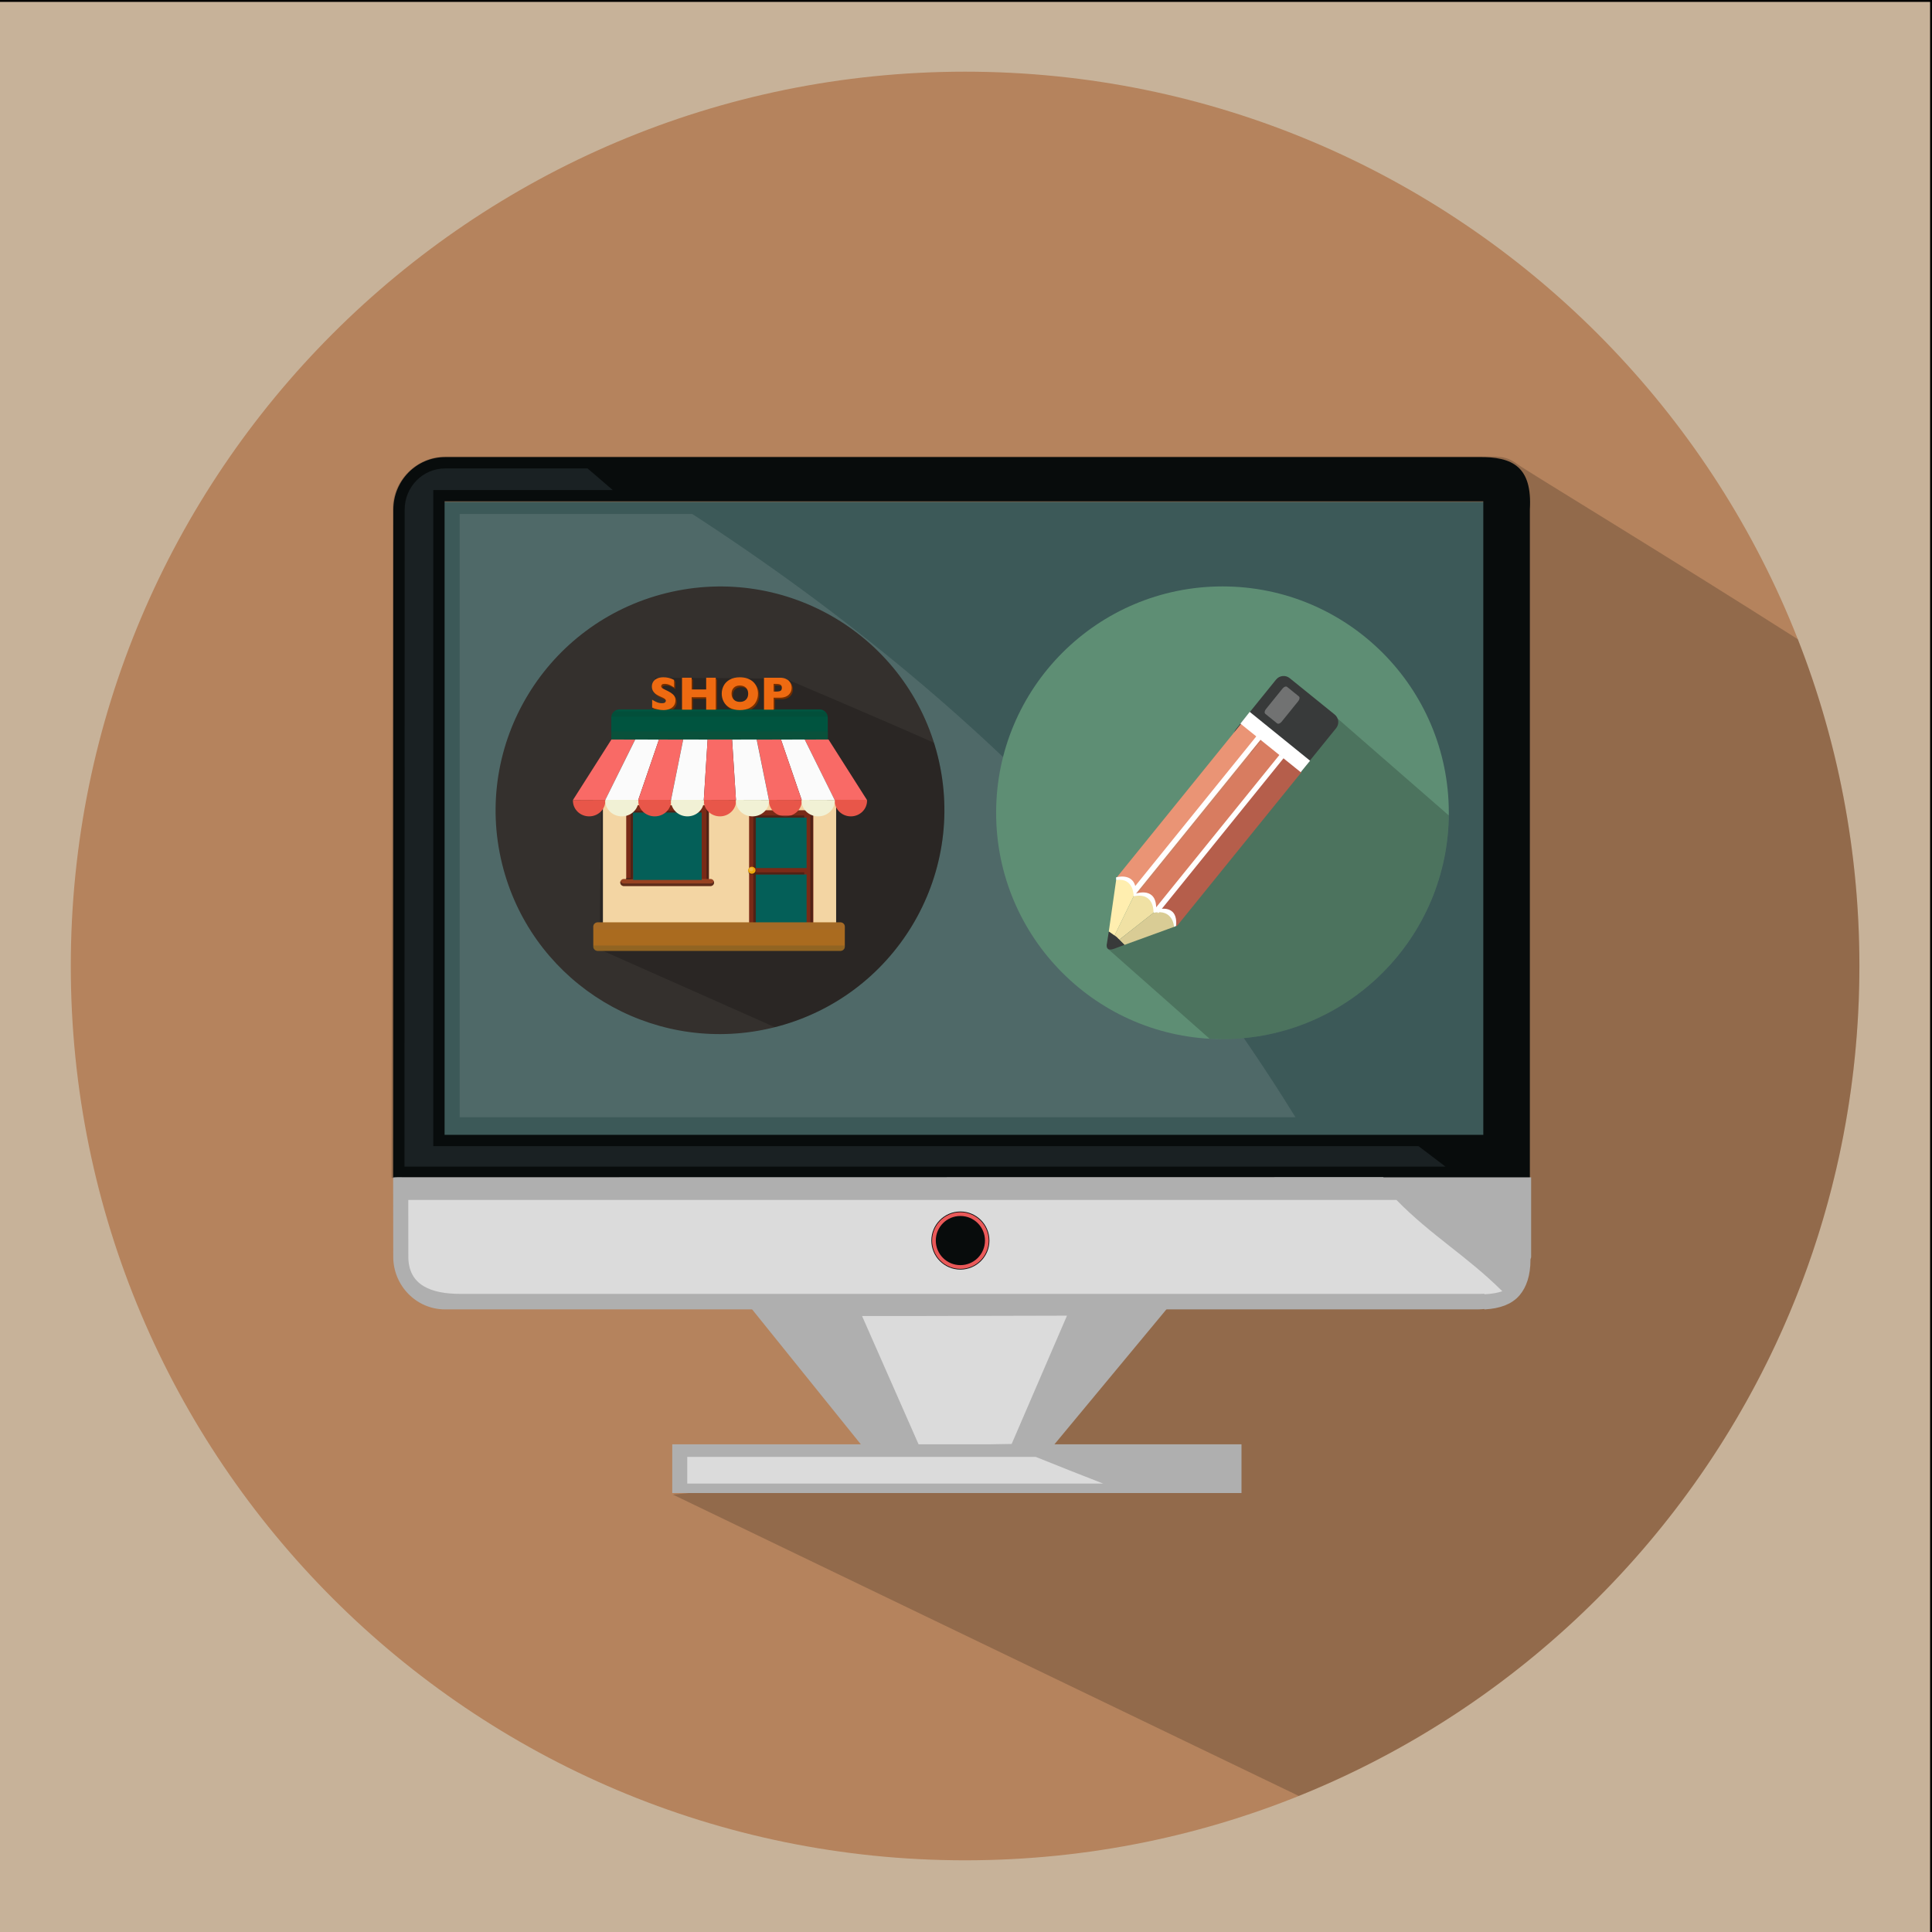 <?xml version="1.0" encoding="utf-8"?>
<!-- Generator: Adobe Illustrator 16.0.0, SVG Export Plug-In . SVG Version: 6.00 Build 0)  -->
<!DOCTYPE svg PUBLIC "-//W3C//DTD SVG 1.1//EN" "http://www.w3.org/Graphics/SVG/1.1/DTD/svg11.dtd">
<svg version="1.1" xmlns="http://www.w3.org/2000/svg" xmlns:xlink="http://www.w3.org/1999/xlink" x="0px" y="0px" width="1024px"
	 height="1024px" viewBox="0 0 1024 1024" enable-background="new 0 0 1024 1024" xml:space="preserve">
<rect x="0" y="0" width="1024" height="1024" fill="#808080" stroke="none"/>
<g id="Layer_2">
	<rect x="-0.5" y="0.5" fill="#C7B299" stroke="#000000" stroke-miterlimit="10" width="1024" height="1024"/>
</g>
<g id="Layer_1">
	<g>
		<g>
			<defs>
				<rect id="SVGID_1_" x="-0.473" width="1024.011" height="1024"/>
			</defs>
			<clipPath id="SVGID_2_">
				<use xlink:href="#SVGID_1_"  overflow="visible"/>
			</clipPath>
			<g clip-path="url(#SVGID_2_)">
				<defs>
					<rect id="SVGID_3_" x="-0.473" width="1024.011" height="1024"/>
				</defs>
				<clipPath id="SVGID_4_">
					<use xlink:href="#SVGID_3_"  overflow="visible"/>
				</clipPath>
				<g clip-path="url(#SVGID_4_)">
					<defs>
						<rect id="SVGID_5_" x="-0.473" width="1024.011" height="1024"/>
					</defs>
					<clipPath id="SVGID_6_">
						<use xlink:href="#SVGID_5_"  overflow="visible"/>
					</clipPath>
					<path clip-path="url(#SVGID_6_)" fill="#B5835D" d="M37.523,512c0-261.783,212.221-474.009,474.004-474.009
						c261.793,0,473.999,212.227,473.999,474.009c0,261.782-212.206,473.999-473.999,473.999
						C249.745,985.999,37.523,773.782,37.523,512"/>
					<g opacity="0.2" clip-path="url(#SVGID_6_)">
						<g>
							<defs>
								<rect id="SVGID_7_" x="207.528" y="241.971" width="777.998" height="709.905"/>
							</defs>
							<clipPath id="SVGID_8_">
								<use xlink:href="#SVGID_7_"  overflow="visible"/>
							</clipPath>
							<path clip-path="url(#SVGID_8_)" fill="#050505" d="M985.526,512c0-61.121-11.574-119.536-32.633-173.174
								c-68.775-43.789-144.194-89.486-148.708-92.834c-6.145-4.572-9.696-4.001-20.606-4.001H438.904H236.066
								c-15.146,0-27.93,12.494-27.93,27.825l-0.608,354.27v0.122l269.122,50.964c0,15.342,17,93.998,33,102l-152.997,14.994
								l331.712,159.711C862.552,881.794,985.526,711.273,985.526,512"/>
						</g>
					</g>
					<polygon clip-path="url(#SVGID_6_)" fill="#AFAFAF" points="618.621,693.514 398.244,693.514 459.919,770.066 555.735,769.302 
											"/>
					<g opacity="0.55" clip-path="url(#SVGID_6_)">
						<g>
							<defs>
								<rect id="SVGID_9_" x="456.91" y="697.331" width="108.613" height="68.857"/>
							</defs>
							<clipPath id="SVGID_10_">
								<use xlink:href="#SVGID_9_"  overflow="visible"/>
							</clipPath>
							<polygon clip-path="url(#SVGID_10_)" fill="#FFFFFF" points="487.95,697.515 456.91,697.515 487.158,766.188 
								536.198,765.331 565.522,697.331 							"/>
						</g>
					</g>
					<rect x="356.308" y="765.515" clip-path="url(#SVGID_6_)" fill="#AFAFAF" width="301.713" height="25.824"/>
					<g opacity="0.55" clip-path="url(#SVGID_6_)">
						<g>
							<defs>
								<rect id="SVGID_11_" x="364.258" y="772.18" width="220.474" height="14.167"/>
							</defs>
							<clipPath id="SVGID_12_">
								<use xlink:href="#SVGID_11_"  overflow="visible"/>
							</clipPath>
							<path clip-path="url(#SVGID_12_)" fill="#FFFFFF" d="M548.937,772.18H364.258v14.157h220.474
								C572.739,781.683,560.798,776.967,548.937,772.18"/>
						</g>
					</g>
					<path clip-path="url(#SVGID_6_)" fill="none" stroke="#EEC748" stroke-width="0.017" stroke-miterlimit="10" d="
						M786.671,686.001c0.061,0,0.123,0,0.205-0.011h-0.011C786.794,686.001,786.731,686.001,786.671,686.001z"/>
					<path clip-path="url(#SVGID_6_)" fill="none" stroke="#EEC748" stroke-width="0.017" stroke-miterlimit="10" d="
						M786.671,686.001c-1.042,0.061-2.122,0.071-3.245,0.061C784.549,686.072,785.629,686.062,786.671,686.001z"/>
					<path clip-path="url(#SVGID_6_)" fill="none" stroke="#EEC748" stroke-width="0.017" stroke-miterlimit="10" d="
						M801.84,681.715c-0.623,0.418-1.267,0.806-1.94,1.162C800.573,682.521,801.217,682.123,801.84,681.715z"/>
					<path clip-path="url(#SVGID_6_)" fill="none" stroke="#EEC748" stroke-width="0.017" stroke-miterlimit="10" d="
						M803.747,680.224c-0.562,0.51-1.173,0.98-1.796,1.409C802.583,681.204,803.186,680.733,803.747,680.224z"/>
					<path clip-path="url(#SVGID_6_)" fill="none" stroke="#EEC748" stroke-width="0.017" stroke-miterlimit="10" d="
						M797.276,684.031c-0.663,0.255-1.358,0.479-2.072,0.685C795.918,684.511,796.613,684.286,797.276,684.031z"/>
					<path clip-path="url(#SVGID_6_)" fill="none" stroke="#EEC748" stroke-width="0.017" stroke-miterlimit="10" d="
						M799.675,682.979c-0.652,0.327-1.317,0.653-2.021,0.919C798.357,683.633,799.022,683.307,799.675,682.979z"/>
					<path clip-path="url(#SVGID_6_)" fill="none" stroke="#EEC748" stroke-width="0.017" stroke-miterlimit="10" d="
						M810.861,667.567c0.011,8.532-1.857,6.695-5.429,10.922C809.015,674.272,810.872,676.1,810.861,667.567z"/>
					<path clip-path="url(#SVGID_6_)" fill="none" stroke="#EEC748" stroke-width="0.017" stroke-miterlimit="10" d="
						M805.433,678.489c-0.511,0.602-1.063,1.162-1.634,1.693C804.369,679.651,804.922,679.081,805.433,678.489z"/>
					<path clip-path="url(#SVGID_6_)" fill="none" stroke="#EEC748" stroke-width="0.017" stroke-miterlimit="10" d="
						M786.865,685.99L786.865,685.99c0.458-0.02,0.907-0.071,1.356-0.112C787.772,685.919,787.323,685.971,786.865,685.99z"/>
					<polygon clip-path="url(#SVGID_6_)" fill="#3C5958" points="459.502,265.998 235.526,265.998 235.526,601.996 721.387,601.996 
						793.53,601.996 793.53,265.998 					"/>
					<g opacity="0.1" clip-path="url(#SVGID_6_)">
						<g>
							<defs>
								<rect id="SVGID_13_" x="243.646" y="272.408" width="442.975" height="319.749"/>
							</defs>
							<clipPath id="SVGID_14_">
								<use xlink:href="#SVGID_13_"  overflow="visible"/>
							</clipPath>
							<path clip-path="url(#SVGID_14_)" fill="#FFFFFF" d="M585.469,456.392c-64.081-71.073-138.445-131.968-218.591-183.983
								H243.646v319.749h442.975C656.848,544.04,623.377,498.456,585.469,456.392"/>
						</g>
					</g>
					<path clip-path="url(#SVGID_6_)" fill="#080C0C" d="M783.426,242.276H438.75H235.924c-15.152,0-27.436,12.442-27.436,27.783
						l-0.107,354.331c0.148,0.04,0.321,0.03,0.235,0.03l1.719-0.092h522.839h77.688V270.06
						C812.18,247.482,801.881,241.93,783.426,242.276 M786.182,601.486h-70.603H235.644V265.732h221.178h329.359V601.486z"/>
					<g clip-path="url(#SVGID_6_)">
						<g>
							<defs>
								<rect id="SVGID_15_" x="214.383" y="248.278" width="551.741" height="370.049"/>
							</defs>
							<clipPath id="SVGID_16_">
								<use xlink:href="#SVGID_15_"  overflow="visible"/>
							</clipPath>
							<path clip-path="url(#SVGID_16_)" fill="#1A2123" d="M751.865,607.488H229.642V259.741h95.13
								c-4.451-3.817-8.894-7.635-13.341-11.462h-75.507c-11.818,0-21.439,9.778-21.439,21.781l-0.102,348.268h551.741
								C761.377,614.715,756.622,611.101,751.865,607.488"/>
						</g>
					</g>
					<path clip-path="url(#SVGID_6_)" fill="none" stroke="#EEC748" stroke-width="0.017" stroke-miterlimit="10" d="
						M791.611,685.491c-0.622,0.091-1.246,0.203-1.898,0.274C790.365,685.694,790.989,685.582,791.611,685.491z"/>
					<path clip-path="url(#SVGID_6_)" fill="none" stroke="#EEC748" stroke-width="0.017" stroke-miterlimit="10" d="
						M794.612,684.858c-0.674,0.184-1.348,0.347-2.052,0.479C793.265,685.205,793.938,685.042,794.612,684.858z"/>
					<path clip-path="url(#SVGID_6_)" fill="none" stroke="#EEC748" stroke-width="0.017" stroke-miterlimit="10" d="
						M795.204,684.716c-0.184,0.061-0.399,0.102-0.592,0.152C794.805,684.817,795.021,684.776,795.204,684.716z"/>
					<path clip-path="url(#SVGID_6_)" fill="none" stroke="#EEC748" stroke-width="0.017" stroke-miterlimit="10" d="
						M803.799,680.183c-0.021,0-0.041,0.021-0.062,0.041C803.758,680.203,803.777,680.183,803.799,680.183z"/>
					<path clip-path="url(#SVGID_6_)" fill="none" stroke="#EEC748" stroke-width="0.017" stroke-miterlimit="10" d="
						M805.433,678.489"/>
					<path clip-path="url(#SVGID_6_)" fill="none" stroke="#EEC748" stroke-width="0.017" stroke-miterlimit="10" d="
						M792.561,685.348c-0.306,0.041-0.634,0.082-0.949,0.144C791.927,685.43,792.255,685.389,792.561,685.348z"/>
					<path clip-path="url(#SVGID_6_)" fill="none" stroke="#EEC748" stroke-width="0.017" stroke-miterlimit="10" d="
						M797.654,683.898c-0.123,0.051-0.257,0.092-0.378,0.133C797.397,683.99,797.531,683.949,797.654,683.898z"/>
					<path clip-path="url(#SVGID_6_)" fill="none" stroke="#EEC748" stroke-width="0.017" stroke-miterlimit="10" d="
						M799.899,682.877c-0.061,0.041-0.143,0.062-0.225,0.103C799.757,682.938,799.839,682.918,799.899,682.877z"/>
					<path clip-path="url(#SVGID_6_)" fill="none" stroke="#EEC748" stroke-width="0.017" stroke-miterlimit="10" d="
						M789.713,685.766c-0.48,0.052-1.001,0.071-1.491,0.112C788.712,685.837,789.232,685.817,789.713,685.766z"/>
					<path clip-path="url(#SVGID_6_)" fill="none" stroke="#EEC748" stroke-width="0.017" stroke-miterlimit="10" d="
						M801.941,681.633c-0.031,0.03-0.072,0.051-0.102,0.082C801.869,681.684,801.92,681.663,801.941,681.633z"/>
					<path clip-path="url(#SVGID_6_)" fill="#AFAFAF" d="M733.328,624.003l-0.215-0.123l-518.812,0.082l-3.174-0.041
						c-1.112,0.082-2.833,0.021-2.746,0.286l0.046,41.9c0,15.342,12.279,27.896,27.437,27.896h547.502
						c1.112,0,2.192-0.123,3.245-0.184c0.02,0,0.02-0.052,0.041-0.052l0.214,0.255c0.458-0.02,0.907-0.081,1.356-0.121
						c0.49-0.041,1.011-0.082,1.491-0.123c0.652-0.082,1.276-0.194,1.898-0.286c0.305-0.062,0.644-0.103,0.949-0.144
						c0.704-0.143,1.378-0.306,2.052-0.489c0.192-0.041,0.408-0.082,0.592-0.144c0.714-0.204,1.409-0.429,2.072-0.684
						c0.121-0.051,0.255-0.082,0.378-0.132c0.703-0.276,1.368-0.592,2.021-0.919c0.082-0.041,0.153-0.062,0.225-0.103
						c0.674-0.356,1.317-0.756,1.94-1.163c0.041-0.031,0.07-0.052,0.111-0.082c0.623-0.429,1.234-0.918,1.796-1.419
						c0.011-0.01,0.03-0.03,0.052-0.03c0.57-0.531,1.123-1.103,1.634-1.694c3.571-4.226,5.776-10.392,5.756-18.924
						c0-0.43,0.348-0.838,0.348-1.276v-42.288H733.328z"/>
					<g opacity="0.55" clip-path="url(#SVGID_6_)">
						<g>
							<defs>
								<rect id="SVGID_17_" x="216.394" y="635.996" width="579.852" height="49.994"/>
							</defs>
							<clipPath id="SVGID_18_">
								<use xlink:href="#SVGID_17_"  overflow="visible"/>
							</clipPath>
							<path clip-path="url(#SVGID_18_)" fill="#FFFFFF" d="M740.146,635.996H216.394l0.03,30.02
								c0,15.331,12.284,19.761,27.436,19.761h539.505c1.112,0.021,2.192,0,3.245-0.061c0.02,0,0.02,0,0.041,0l0.214,0.274
								c0.458-0.02,0.907-0.071,1.356-0.112c0.49-0.041,1.011-0.061,1.491-0.112c0.652-0.071,1.276-0.184,1.898-0.274
								c0.315-0.062,0.644-0.103,0.949-0.144c0.704-0.143,1.378-0.306,2.052-0.489c0.192-0.041,0.408-0.082,0.592-0.143
								c0.368-0.103,0.694-0.225,1.042-0.348C777.443,665.669,758.684,654.95,740.146,635.996"/>
						</g>
					</g>
					<path clip-path="url(#SVGID_6_)" fill="#080C0C" d="M524.408,657.523c0,8.492-6.885,15.372-15.383,15.372
						c-8.491,0-15.381-6.88-15.381-15.372c0-8.493,6.89-15.393,15.381-15.393C517.523,642.131,524.408,649.03,524.408,657.523"/>
					<path clip-path="url(#SVGID_6_)" fill="#EA5959" d="M509.025,642.508c-8.288,0-15.013,6.728-15.013,15.016
						s6.726,15.005,15.013,15.005c8.295,0,15.016-6.717,15.016-15.005S517.32,642.508,509.025,642.508 M509.025,670.547
						c-7.194,0-13.034-5.828-13.034-13.023c0-7.206,5.84-13.034,13.034-13.034c7.202,0,13.035,5.828,13.035,13.034
						C522.061,664.719,516.228,670.547,509.025,670.547"/>
				</g>
			</g>
		</g>
	</g>
</g>
<g id="pencil">
	<g id="group">
		<g>
			<defs>
				<rect id="SVGID_19_" x="517.517" y="300.363" width="260.841" height="260.84"/>
			</defs>
			<clipPath id="SVGID_20_">
				<use xlink:href="#SVGID_19_"  overflow="visible"/>
			</clipPath>
			<g clip-path="url(#SVGID_20_)">
				<defs>
					<rect id="SVGID_21_" x="517.517" y="300.363" width="260.841" height="260.84"/>
				</defs>
				<clipPath id="SVGID_22_">
					<use xlink:href="#SVGID_21_"  overflow="visible"/>
				</clipPath>
				<g clip-path="url(#SVGID_22_)">
					<defs>
						<rect id="SVGID_23_" x="517.517" y="300.363" width="260.841" height="260.84"/>
					</defs>
					<clipPath id="SVGID_24_">
						<use xlink:href="#SVGID_23_"  overflow="visible"/>
					</clipPath>
					<path clip-path="url(#SVGID_24_)" fill="#5E8E74" d="M767.907,430.784c0,66.259-53.714,119.97-119.969,119.97
						c-66.259,0-119.971-53.711-119.971-119.97c0-66.258,53.712-119.971,119.971-119.971
						C714.193,310.813,767.907,364.526,767.907,430.784"/>
					<g opacity="0.2" clip-path="url(#SVGID_24_)">
						<g>
							<defs>
								<rect id="SVGID_25_" x="587.217" y="381" width="180.673" height="169.753"/>
							</defs>
							<clipPath id="SVGID_26_">
								<use xlink:href="#SVGID_25_"  overflow="visible"/>
							</clipPath>
							<path clip-path="url(#SVGID_26_)" fill="#050505" d="M767.89,432.207L709.121,381l-32.589,31.011l-33.623,35.32
								l-15.664,21.003l-40.03,34.569l53.906,47.65c0,0,5.834,0.2,6.817,0.2C713.719,550.754,767.125,497.808,767.89,432.207"/>
						</g>
					</g>
					<path clip-path="url(#SVGID_24_)" fill="#383A3A" d="M686.959,412.169c-1.783,2.203-5.013,2.545-7.216,0.761l-23.854-19.296
						c-2.2-1.783-2.543-5.012-0.76-7.213l21.219-26.231c1.781-2.202,5.013-2.544,7.215-0.762l23.852,19.295
						c2.204,1.783,2.545,5.012,0.764,7.217L686.959,412.169z"/>
					<path clip-path="url(#SVGID_24_)" fill="#717272" d="M679.254,382.563c-0.742,0.919-1.812,1.289-2.386,0.823l-6.22-5.031
						c-0.574-0.464-0.437-1.586,0.308-2.506l8.86-10.951c0.743-0.921,1.812-1.29,2.387-0.827l6.22,5.032
						c0.574,0.464,0.437,1.587-0.308,2.506L679.254,382.563z"/>
					
						<rect x="623.086" y="375.857" transform="matrix(-0.777 -0.629 0.629 -0.777 850.081 1157.715)" clip-path="url(#SVGID_24_)" fill="#EA9475" width="13.612" height="105.166"/>
					<polygon clip-path="url(#SVGID_24_)" fill="#FFFFFF" points="600.202,471.454 602.11,473.602 668.251,391.841 666.343,389.694 
											"/>
					
						<rect x="633.667" y="384.419" transform="matrix(-0.777 -0.629 0.629 -0.777 863.523 1179.585)" clip-path="url(#SVGID_24_)" fill="#D87C60" width="13.616" height="105.167"/>
					
						<rect x="643.918" y="392.9" transform="matrix(-0.777 -0.629 0.629 -0.777 876.898 1201.226)" clip-path="url(#SVGID_24_)" fill="#B55E4B" width="14.075" height="105.165"/>
					<path clip-path="url(#SVGID_24_)" fill="#FFEEAF" d="M587.683,493.735l3.897-27.3c0,0,1.229-1.203,1.61-1.151
						c0.38,0.055,2.872,0.632,3.025,0.756c0.152,0.125,0.935-0.002,2.007,0.864c1.074,0.868,0.617,0.075,1.42,1.487
						c0.804,1.412,1.09,1.895,1.129,2.264c0.038,0.372,0.686,2.081,0.686,2.081l-0.595,2.306l-10.264,21.053L587.683,493.735z"/>
					<path clip-path="url(#SVGID_24_)" fill="#F0E1A4" d="M611.371,483.801c0,0,0.783-2.327,0.686-3.252
						c-0.097-0.925-0.27-1.656-1.01-2.933c-0.745-1.279-0.694-2.595-1.885-2.792c-1.192-0.203-2.224-1.124-3.51-0.895
						c-1.285,0.229-2.577-0.055-3.35,0.167c-0.77,0.221-1.44,0.946-1.44,0.946l-10.264,21.053l2.597,2.02L611.371,483.801z"/>
					<path clip-path="url(#SVGID_24_)" fill="#D9CC95" d="M622.26,491.255c0,0,1.723-0.975,0.766-2.933
						c-0.955-1.958-0.729-2.028-2.465-3.435c-1.74-1.406-1.277-1.456-2.417-1.614c-1.138-0.161-2.181-1.172-2.994-0.899
						c-0.814,0.273-3.778,1.427-3.778,1.427l-18.173,14.313l2.808,2.694L622.26,491.255z"/>
					<path clip-path="url(#SVGID_24_)" fill="#383A3A" d="M587.683,493.735l-0.978,6.232c0,0-1.321,4.769,3.856,2.865l5.444-2.025
						l-4.188-4.232L587.683,493.735z"/>
					<polygon clip-path="url(#SVGID_24_)" fill="#FFFFFF" points="612.016,481.843 613.927,483.991 680.425,401.735 678.16,400.084 
											"/>
					<polygon clip-path="url(#SVGID_24_)" fill="#FFFFFF" points="689.412,409.28 657.438,383.532 662.378,377.303 694.367,403.203 
											"/>
					<path clip-path="url(#SVGID_24_)" fill="#FFFFFF" d="M591.528,465.04c0,0,10.596-3.271,10.558,7.865l0.024,0.697
						c0,0,11.269-3.997,10.663,8.624c0,0,11.715-3.973,10.584,8.564l-1.098,0.466c0,0-0.369-9.687-10.889-7.455
						c0,0,0.749-11.067-10.509-8.759c0,0,0.197-10.072-9.282-8.606L591.528,465.04z"/>
				</g>
			</g>
		</g>
	</g>
</g>
<g id="merchant">
	<g>
		<g>
			<defs>
				<rect id="SVGID_27_" x="246.692" y="294.545" width="269.845" height="269.844"/>
			</defs>
			<clipPath id="SVGID_28_">
				<use xlink:href="#SVGID_27_"  overflow="visible"/>
			</clipPath>
			<g clip-path="url(#SVGID_28_)">
				<defs>
					<rect id="SVGID_29_" x="246.692" y="294.545" width="269.845" height="269.844"/>
				</defs>
				<clipPath id="SVGID_30_">
					<use xlink:href="#SVGID_29_"  overflow="visible"/>
				</clipPath>
				<g clip-path="url(#SVGID_30_)">
					<defs>
						<rect id="SVGID_31_" x="246.692" y="294.545" width="269.845" height="269.844"/>
					</defs>
					<clipPath id="SVGID_32_">
						<use xlink:href="#SVGID_31_"  overflow="visible"/>
					</clipPath>
					<path clip-path="url(#SVGID_32_)" fill="#34302D" d="M266.131,457.915c-15.665-63.59,23.34-127.878,87.121-143.589
						c63.778-15.712,128.182,23.102,143.846,86.693c15.666,63.592-23.341,127.877-87.119,143.59
						c-3.769,0.927-7.539,1.666-11.299,2.219C338.761,555.647,280.871,517.751,266.131,457.915"/>
					<g opacity="0.2" clip-path="url(#SVGID_32_)">
						<g>
							<defs>
								<rect id="SVGID_33_" x="317.74" y="359.208" width="182.817" height="185.22"/>
							</defs>
							<clipPath id="SVGID_34_">
								<use xlink:href="#SVGID_33_"  overflow="visible"/>
							</clipPath>
							<path clip-path="url(#SVGID_34_)" d="M497.098,401.019c-0.613-2.481-1.307-4.919-2.063-7.324
								c-23.91-10.708-78.754-33.999-78.754-33.999l-69.258-0.489l8.599,17.408l-36.725,27.027l-1.157,99.524l92.936,41.261
								C474.04,528.423,512.705,464.377,497.098,401.019"/>
						</g>
					</g>
					
						<rect x="319.565" y="424.329" clip-path="url(#SVGID_32_)" fill-rule="evenodd" clip-rule="evenodd" fill="#F3D5A3" width="123.608" height="70.829"/>
					<path clip-path="url(#SVGID_32_)" fill-rule="evenodd" clip-rule="evenodd" fill="#792A17" d="M431.086,491.752
						c0,1.317-1.074,2.385-2.396,2.385h-29.263c-1.322,0-2.393-1.068-2.393-2.385v-59.931c0-1.316,1.071-2.382,2.393-2.382h29.263
						c1.323,0,2.396,1.066,2.396,2.382V491.752z"/>
					
						<rect x="400.525" y="463.489" clip-path="url(#SVGID_32_)" fill-rule="evenodd" clip-rule="evenodd" fill="#045F58" width="26.984" height="26.731"/>
					
						<rect x="331.908" y="426.798" clip-path="url(#SVGID_32_)" fill-rule="evenodd" clip-rule="evenodd" fill="#792A17" width="43.842" height="39.331"/>
					<path clip-path="url(#SVGID_32_)" fill="#732E00" d="M358.7,372.088c0,1.06-0.271,1.976-0.812,2.749
						c-0.542,0.775-1.298,1.366-2.268,1.778c-0.969,0.412-2.081,0.619-3.336,0.619c-0.351,0-0.779-0.023-1.289-0.067
						c-0.51-0.046-1.187-0.17-2.029-0.374c-0.841-0.205-1.721-0.504-2.633-0.904v-4.156c0.855,0.529,1.697,0.971,2.524,1.32
						c0.827,0.349,1.712,0.525,2.657,0.525c0.872,0,1.436-0.144,1.692-0.433c0.257-0.29,0.385-0.562,0.385-0.813
						c0-0.457-0.22-0.841-0.66-1.156c-0.439-0.312-1.08-0.636-1.918-0.97c-0.928-0.391-1.744-0.817-2.444-1.279
						c-0.701-0.46-1.274-1.036-1.718-1.729c-0.444-0.693-0.666-1.512-0.666-2.457c0-0.912,0.225-1.738,0.672-2.475
						c0.449-0.737,1.133-1.326,2.053-1.766c0.921-0.439,2.045-0.659,3.374-0.659c0.945,0,1.818,0.09,2.621,0.274
						c0.803,0.184,1.464,0.388,1.986,0.617c0.521,0.229,0.879,0.408,1.075,0.538v3.973c-0.692-0.498-1.465-0.943-2.316-1.334
						c-0.851-0.39-1.762-0.587-2.731-0.587c-0.635,0-1.096,0.123-1.381,0.368c-0.285,0.243-0.428,0.546-0.428,0.904
						c0,0.335,0.143,0.624,0.428,0.869c0.286,0.243,0.795,0.542,1.528,0.892c1.303,0.61,2.346,1.16,3.128,1.65
						c0.783,0.489,1.396,1.052,1.84,1.691C358.478,370.338,358.7,371.133,358.7,372.088"/>
					<polygon clip-path="url(#SVGID_32_)" fill="#732E00" points="380.061,377.013 374.967,377.013 374.967,370.402 
						367.278,370.402 367.278,377.013 362.171,377.013 362.171,360.075 367.278,360.075 367.278,366.295 374.967,366.295 
						374.967,360.075 380.061,360.075 					"/>
					<path clip-path="url(#SVGID_32_)" fill="#732E00" d="M402.44,368.533c0,1.581-0.366,3.034-1.094,4.361
						c-0.729,1.329-1.815,2.383-3.258,3.166s-3.198,1.175-5.267,1.175c-2.093,0-3.868-0.408-5.315-1.224
						c-1.452-0.813-2.528-1.886-3.233-3.214c-0.705-1.327-1.06-2.749-1.06-4.263c0-1.525,0.353-2.948,1.055-4.271
						c0.699-1.325,1.775-2.392,3.23-3.204c1.456-0.81,3.23-1.214,5.323-1.214c1.565,0,2.958,0.232,4.185,0.696
						c1.227,0.465,2.233,1.095,3.023,1.888c0.791,0.796,1.388,1.721,1.797,2.774C402.235,366.257,402.44,367.366,402.44,368.533
						 M397.233,368.533c0-0.638-0.094-1.217-0.281-1.744c-0.188-0.524-0.473-0.981-0.85-1.368c-0.379-0.387-0.841-0.688-1.388-0.904
						c-0.545-0.215-1.177-0.323-1.893-0.323c-1.369,0-2.445,0.398-3.228,1.197c-0.78,0.799-1.172,1.845-1.172,3.141
						c0,1.295,0.393,2.343,1.178,3.146c0.788,0.803,1.861,1.204,3.223,1.204c0.936,0,1.735-0.186,2.394-0.557
						c0.662-0.369,1.162-0.882,1.504-1.539C397.06,370.13,397.233,369.379,397.233,368.533"/>
					<path clip-path="url(#SVGID_32_)" fill="#732E00" d="M420.281,365.403c0,0.628-0.111,1.241-0.325,1.839
						c-0.216,0.599-0.565,1.158-1.043,1.674c-0.482,0.517-1.13,0.936-1.948,1.259c-0.82,0.322-1.786,0.483-2.891,0.483h-3.349v6.354
						h-5.111v-16.937h8.459c1.105,0,2.071,0.162,2.891,0.488c0.818,0.326,1.466,0.749,1.948,1.271
						c0.479,0.521,0.828,1.087,1.043,1.698C420.17,364.144,420.281,364.768,420.281,365.403 M415.076,365.429
						c0-0.807-0.242-1.36-0.715-1.657c-0.479-0.298-1.332-0.447-2.56-0.447h-1.076v4.083h1.097c0.85,0,1.501-0.054,1.958-0.159
						c0.457-0.107,0.786-0.303,0.99-0.588C414.974,366.377,415.076,365.965,415.076,365.429"/>
					<path clip-path="url(#SVGID_32_)" fill="#00543F" d="M438.735,386.586v-6.184c0-2.446-1.976-4.426-4.417-4.426H328.41
						c-2.438,0-4.413,1.98-4.413,4.426v9.195c0,0.02,0.002,0.042,0.002,0.042v2.318h0.683h113.365h0.719v-5.371H438.735z"/>
					<g opacity="0.2" clip-path="url(#SVGID_32_)">
						<g>
							<defs>
								<rect id="SVGID_35_" x="323.997" y="387.668" width="114.769" height="4.29"/>
							</defs>
							<clipPath id="SVGID_36_">
								<use xlink:href="#SVGID_35_"  overflow="visible"/>
							</clipPath>
							<path clip-path="url(#SVGID_36_)" fill="#2B442C" d="M323.997,387.668v1.93c0,0.02,0.002,0.042,0.002,0.042v2.32h114.767
								v-4.291H323.997z"/>
						</g>
					</g>
					<polygon clip-path="url(#SVGID_32_)" fill-rule="evenodd" clip-rule="evenodd" fill="#F96A66" points="320.84,423.945 
						303.688,424.005 324.06,391.958 336.637,391.988 					"/>
					<polygon clip-path="url(#SVGID_32_)" fill-rule="evenodd" clip-rule="evenodd" fill="#FBFBFB" points="338.289,423.985 
						320.831,423.942 336.679,391.958 349.258,391.988 					"/>
					<polygon clip-path="url(#SVGID_32_)" fill-rule="evenodd" clip-rule="evenodd" fill="#F96A66" points="355.649,423.952 
						338.302,423.969 349.258,391.958 362.069,392 					"/>
					<polygon clip-path="url(#SVGID_32_)" fill-rule="evenodd" clip-rule="evenodd" fill="#FBFBFB" points="373.032,423.975 
						355.659,423.975 362.1,391.958 375.061,391.982 					"/>
					<polygon clip-path="url(#SVGID_32_)" fill-rule="evenodd" clip-rule="evenodd" fill="#F96A66" points="442.356,423.945 
						459.511,424.005 439.139,391.958 426.558,391.988 					"/>
					<polygon clip-path="url(#SVGID_32_)" fill-rule="evenodd" clip-rule="evenodd" fill="#FBFBFB" points="424.91,423.985 
						442.366,423.942 426.519,391.958 413.941,391.988 					"/>
					<polygon clip-path="url(#SVGID_32_)" fill-rule="evenodd" clip-rule="evenodd" fill="#F96A66" points="407.545,423.952 
						424.894,423.969 413.938,391.958 401.127,392 					"/>
					<polygon clip-path="url(#SVGID_32_)" fill-rule="evenodd" clip-rule="evenodd" fill="#FBFBFB" points="390.064,423.975 
						407.539,423.975 401.058,391.958 388.021,391.982 					"/>
					<polygon clip-path="url(#SVGID_32_)" fill-rule="evenodd" clip-rule="evenodd" fill="#F96A66" points="390.08,423.99 
						373.039,423.99 375.036,391.947 388,391.968 					"/>
					<path clip-path="url(#SVGID_32_)" fill-rule="evenodd" clip-rule="evenodd" fill="#E85649" d="M303.669,424.42
						c0,4.565,3.848,8.269,8.593,8.269c4.744,0,8.592-3.704,8.592-8.269c0-0.134-0.038-0.325-0.048-0.469l-17.126,0.071
						C303.674,424.154,303.669,424.287,303.669,424.42"/>
					<path clip-path="url(#SVGID_32_)" fill-rule="evenodd" clip-rule="evenodd" fill="#E85649" d="M407.556,424.42
						c0,4.565,3.9,8.269,8.707,8.269s8.707-3.704,8.707-8.269c0-0.134-0.06-0.288-0.07-0.43l-17.333-0.051
						C407.559,424.072,407.556,424.287,407.556,424.42"/>
					<path clip-path="url(#SVGID_32_)" fill-rule="evenodd" clip-rule="evenodd" fill="#E85649" d="M442.375,424.366
						c0,4.597,3.849,8.323,8.593,8.323c4.746,0,8.592-3.727,8.592-8.323c0-0.133-0.059-0.287-0.07-0.431l-17.107-0.052
						C442.378,424.015,442.375,424.232,442.375,424.366"/>
					<g opacity="0.55" clip-path="url(#SVGID_32_)">
						<g>
							<defs>
								<rect id="SVGID_37_" x="371.806" y="427.708" width="3.832" height="39.33"/>
							</defs>
							<clipPath id="SVGID_38_">
								<use xlink:href="#SVGID_37_"  overflow="visible"/>
							</clipPath>
							<polygon clip-path="url(#SVGID_38_)" fill-rule="evenodd" clip-rule="evenodd" fill="#2D1A14" points="374.444,427.708 
								374.444,466.185 371.806,466.185 371.806,467.038 375.638,467.038 375.638,427.708 							"/>
						</g>
					</g>
					<path clip-path="url(#SVGID_32_)" fill-rule="evenodd" clip-rule="evenodd" fill="#974221" d="M378.474,467.746
						c0,1.035-0.838,1.873-1.873,1.873h-45.969c-1.035,0-1.874-0.838-1.874-1.873c0-1.034,0.838-1.873,1.874-1.873h45.969
						C377.636,465.873,378.474,466.712,378.474,467.746"/>
					<g opacity="0.55" clip-path="url(#SVGID_32_)">
						<g>
							<defs>
								<rect id="SVGID_39_" x="328.759" y="467.066" width="49.715" height="2.553"/>
							</defs>
							<clipPath id="SVGID_40_">
								<use xlink:href="#SVGID_39_"  overflow="visible"/>
							</clipPath>
							<path clip-path="url(#SVGID_40_)" fill-rule="evenodd" clip-rule="evenodd" fill="#2D1A14" d="M376.602,468.256h-45.969
								c-0.793,0-1.472-0.495-1.743-1.189c-0.083,0.211-0.13,0.439-0.13,0.68c0,1.035,0.838,1.873,1.874,1.873h45.969
								c1.035,0,1.873-0.838,1.873-1.873c0-0.24-0.046-0.469-0.129-0.68C378.071,467.761,377.396,468.256,376.602,468.256"/>
						</g>
					</g>
					<path clip-path="url(#SVGID_32_)" fill-rule="evenodd" clip-rule="evenodd" fill="#045F58" d="M335.57,430.629v0.086h-0.085
						v30.109c0.029,0.005,0.056,0.007,0.085,0.014v5.545h36.349v-35.755H335.57z"/>
					<g opacity="0.55" clip-path="url(#SVGID_32_)">
						<g>
							<defs>
								<rect id="SVGID_41_" x="331.908" y="429.779" width="39.842" height="36.349"/>
							</defs>
							<clipPath id="SVGID_42_">
								<use xlink:href="#SVGID_41_"  overflow="visible"/>
							</clipPath>
							<polygon clip-path="url(#SVGID_42_)" fill-rule="evenodd" clip-rule="evenodd" fill="#2D1A14" points="334.377,429.779 
								334.377,429.863 334.292,429.863 334.208,465.277 331.908,465.277 331.908,466.128 335.399,466.128 335.484,430.715 
								335.57,430.715 335.57,430.629 371.75,430.629 371.75,429.779 							"/>
						</g>
					</g>
					<polygon clip-path="url(#SVGID_32_)" fill-rule="evenodd" clip-rule="evenodd" fill="#045F58" points="400.525,433.354 
						400.525,457.417 400.525,460.084 427.509,460.084 427.509,447.11 427.509,433.354 					"/>
					<g opacity="0.55" clip-path="url(#SVGID_32_)">
						<g>
							<defs>
								<rect id="SVGID_43_" x="399.276" y="432.218" width="26.984" height="27.753"/>
							</defs>
							<clipPath id="SVGID_44_">
								<use xlink:href="#SVGID_43_"  overflow="visible"/>
							</clipPath>
							<polygon clip-path="url(#SVGID_44_)" fill-rule="evenodd" clip-rule="evenodd" fill="#2D1A14" points="400.638,457.417 
								400.638,433.354 426.26,433.354 426.26,432.218 399.276,432.218 399.276,456.281 399.276,459.972 400.638,459.972 							"/>
						</g>
					</g>
					<g opacity="0.55" clip-path="url(#SVGID_32_)">
						<g>
							<defs>
								<rect id="SVGID_45_" x="399.276" y="462.355" width="26.984" height="26.731"/>
							</defs>
							<clipPath id="SVGID_46_">
								<use xlink:href="#SVGID_45_"  overflow="visible"/>
							</clipPath>
							<polygon clip-path="url(#SVGID_46_)" fill-rule="evenodd" clip-rule="evenodd" fill="#2D1A14" points="400.638,463.489 
								426.26,463.489 426.26,462.355 399.276,462.355 399.276,489.086 400.638,489.086 							"/>
						</g>
					</g>
					<g opacity="0.55" clip-path="url(#SVGID_32_)">
						<g>
							<defs>
								<rect id="SVGID_47_" x="397.093" y="429.558" width="33.767" height="64.58"/>
							</defs>
							<clipPath id="SVGID_48_">
								<use xlink:href="#SVGID_47_"  overflow="visible"/>
							</clipPath>
							<path clip-path="url(#SVGID_48_)" fill-rule="evenodd" clip-rule="evenodd" fill="#2D1A14" d="M429.211,429.558
								c0.181,0.336,0.285,0.72,0.285,1.128v59.931c0,1.317-1.073,2.385-2.396,2.385h-29.26c-0.264,0-0.514-0.043-0.748-0.121
								c0.403,0.748,1.197,1.257,2.109,1.257h29.259c1.323,0,2.399-1.068,2.399-2.384V431.82
								C430.86,430.765,430.166,429.871,429.211,429.558"/>
						</g>
					</g>
					<path clip-path="url(#SVGID_32_)" fill="#EE6A11" d="M358.019,371.219c0,1.061-0.271,1.978-0.812,2.752
						c-0.542,0.773-1.298,1.366-2.268,1.778c-0.97,0.41-2.082,0.616-3.336,0.616c-0.35,0-0.781-0.022-1.289-0.068
						c-0.51-0.044-1.186-0.168-2.029-0.371c-0.844-0.205-1.722-0.505-2.635-0.905v-4.155c0.857,0.529,1.698,0.969,2.525,1.319
						c0.826,0.352,1.712,0.527,2.658,0.527c0.872,0,1.435-0.145,1.692-0.434c0.256-0.29,0.387-0.562,0.387-0.813
						c0-0.456-0.221-0.841-0.66-1.154c-0.44-0.314-1.08-0.638-1.92-0.972c-0.928-0.392-1.743-0.817-2.443-1.277
						c-0.701-0.46-1.274-1.037-1.717-1.729c-0.444-0.692-0.666-1.512-0.666-2.456c0-0.914,0.225-1.738,0.672-2.475
						c0.448-0.737,1.131-1.326,2.052-1.768c0.922-0.438,2.046-0.659,3.374-0.659c0.945,0,1.818,0.091,2.621,0.274
						c0.803,0.182,1.465,0.39,1.986,0.618c0.522,0.229,0.881,0.408,1.077,0.538v3.972c-0.693-0.498-1.465-0.941-2.317-1.332
						c-0.851-0.391-1.761-0.586-2.731-0.586c-0.636,0-1.096,0.121-1.381,0.366c-0.285,0.246-0.428,0.546-0.428,0.904
						c0,0.335,0.143,0.624,0.428,0.87c0.285,0.245,0.795,0.54,1.528,0.892c1.303,0.609,2.347,1.16,3.128,1.65
						c0.781,0.489,1.395,1.052,1.84,1.692C357.797,369.472,358.019,370.268,358.019,371.219"/>
					<polygon clip-path="url(#SVGID_32_)" fill="#EE6A11" points="379.38,376.145 374.285,376.145 374.285,369.533 366.599,369.533 
						366.599,376.145 361.491,376.145 361.491,359.208 366.599,359.208 366.599,365.429 374.285,365.429 374.285,359.208 
						379.38,359.208 					"/>
					<path clip-path="url(#SVGID_32_)" fill="#EE6A11" d="M401.757,367.664c0,1.582-0.366,3.037-1.092,4.362
						c-0.732,1.329-1.816,2.383-3.257,3.166c-1.445,0.784-3.198,1.174-5.27,1.174c-2.093,0-3.863-0.406-5.315-1.222
						c-1.447-0.814-2.529-1.885-3.233-3.214c-0.704-1.329-1.055-2.749-1.055-4.266c0-1.522,0.351-2.947,1.049-4.271
						c0.703-1.324,1.781-2.392,3.234-3.202c1.452-0.811,3.228-1.216,5.32-1.216c1.565,0,2.961,0.231,4.186,0.696
						c1.227,0.464,2.238,1.093,3.025,1.888c0.791,0.794,1.391,1.719,1.797,2.773C401.552,365.392,401.757,366.5,401.757,367.664
						 M396.552,367.664c0-0.636-0.095-1.216-0.282-1.74c-0.188-0.525-0.472-0.982-0.85-1.37c-0.377-0.387-0.839-0.688-1.386-0.903
						c-0.545-0.215-1.178-0.325-1.896-0.325c-1.367,0-2.442,0.4-3.225,1.198c-0.782,0.799-1.172,1.846-1.172,3.14
						c0,1.296,0.392,2.345,1.179,3.146c0.786,0.804,1.859,1.205,3.218,1.205c0.939,0,1.738-0.185,2.399-0.557
						c0.656-0.372,1.159-0.882,1.501-1.54C396.383,369.263,396.552,368.511,396.552,367.664"/>
					<path clip-path="url(#SVGID_32_)" fill="#EE6A11" d="M419.601,364.536c0,0.626-0.107,1.24-0.322,1.839
						c-0.218,0.6-0.568,1.157-1.046,1.675c-0.481,0.517-1.132,0.936-1.951,1.259c-0.818,0.321-1.781,0.482-2.889,0.482h-3.351v6.353
						h-5.105v-16.937h8.457c1.107,0,2.071,0.164,2.889,0.489c0.818,0.326,1.469,0.75,1.951,1.271
						c0.479,0.522,0.828,1.089,1.046,1.699C419.493,363.277,419.601,363.9,419.601,364.536 M414.393,364.56
						c0-0.805-0.236-1.358-0.715-1.655c-0.476-0.298-1.329-0.445-2.561-0.445h-1.075v4.08h1.103c0.844,0,1.498-0.052,1.953-0.158
						c0.458-0.105,0.788-0.301,0.989-0.587C414.291,365.509,414.393,365.098,414.393,364.56"/>
					<path clip-path="url(#SVGID_32_)" fill-rule="evenodd" clip-rule="evenodd" fill="#E85649" d="M338.318,424.42
						c0,4.565,3.897,8.269,8.705,8.269c4.809,0,8.706-3.704,8.706-8.269c0-0.134-0.037-0.325-0.048-0.469l-17.355-0.012
						C338.318,424.072,338.318,424.287,338.318,424.42"/>
					<path clip-path="url(#SVGID_32_)" fill-rule="evenodd" clip-rule="evenodd" fill="#E85649" d="M373.021,424.42
						c0,4.565,3.835,8.269,8.565,8.269c4.731,0,8.564-3.704,8.564-8.269c0-0.134-0.06-0.288-0.067-0.43l-17.053-0.051
						C373.022,424.072,373.021,424.287,373.021,424.42"/>
					<path clip-path="url(#SVGID_32_)" fill-rule="evenodd" clip-rule="evenodd" fill="#AA6B1F" d="M447.771,501.722
						c0,1.264-1.063,2.289-2.375,2.289H316.832c-1.312,0-2.375-1.025-2.375-2.289v-10.573c0-1.265,1.062-2.289,2.375-2.289h128.563
						c1.312,0,2.375,1.024,2.375,2.289V501.722z"/>
					<g opacity="0.2" clip-path="url(#SVGID_32_)">
						<g>
							<defs>
								<rect id="SVGID_49_" x="314.458" y="501.144" width="133.313" height="2.868"/>
							</defs>
							<clipPath id="SVGID_50_">
								<use xlink:href="#SVGID_49_"  overflow="visible"/>
							</clipPath>
							<path clip-path="url(#SVGID_50_)" fill-rule="evenodd" clip-rule="evenodd" fill="#2B442C" d="M314.458,501.144v0.579
								c0,1.264,1.063,2.289,2.375,2.289h128.563c1.312,0,2.375-1.025,2.375-2.289v-0.579H314.458z"/>
						</g>
					</g>
					<g opacity="0.25" clip-path="url(#SVGID_32_)">
						<g>
							<defs>
								<rect id="SVGID_51_" x="314.458" y="488.86" width="133.313" height="3.852"/>
							</defs>
							<clipPath id="SVGID_52_">
								<use xlink:href="#SVGID_51_"  overflow="visible"/>
							</clipPath>
							<path clip-path="url(#SVGID_52_)" fill-rule="evenodd" clip-rule="evenodd" fill="#96683B" d="M447.771,492.712v-1.563
								c0-1.265-1.063-2.289-2.375-2.289H316.832c-1.312,0-2.375,1.024-2.375,2.289v1.563H447.771z"/>
						</g>
					</g>
					<g opacity="0.25" clip-path="url(#SVGID_32_)">
						<g>
							<defs>
								<rect id="SVGID_53_" x="324.023" y="377.115" width="114.685" height="2.81"/>
							</defs>
							<clipPath id="SVGID_54_">
								<use xlink:href="#SVGID_53_"  overflow="visible"/>
							</clipPath>
							<path clip-path="url(#SVGID_54_)" fill="#08402A" d="M437.272,377.115H325.457c-0.785,0.709-1.315,1.698-1.433,2.81h114.685
								C438.588,378.813,438.057,377.824,437.272,377.115"/>
						</g>
					</g>
					<g opacity="0.4" clip-path="url(#SVGID_32_)">
						<g>
							<defs>
								<rect id="SVGID_55_" x="396.477" y="459.565" width="4.344" height="4.114"/>
							</defs>
							<clipPath id="SVGID_56_">
								<use xlink:href="#SVGID_55_"  overflow="visible"/>
							</clipPath>
							<path clip-path="url(#SVGID_56_)" fill="#342411" d="M400.82,461.624c0,1.134-0.973,2.058-2.173,2.058
								s-2.171-0.923-2.171-2.058c0-1.137,0.971-2.058,2.171-2.058S400.82,460.486,400.82,461.624"/>
						</g>
					</g>
					<path clip-path="url(#SVGID_32_)" fill="#EDA80C" d="M400.441,461.25c0,1.017-0.869,1.842-1.945,1.842
						c-1.07,0-1.942-0.825-1.942-1.842c0-1.016,0.872-1.84,1.942-1.84C399.573,459.409,400.441,460.233,400.441,461.25"/>
					<g opacity="0.5" clip-path="url(#SVGID_32_)">
						<g>
							<defs>
								<rect id="SVGID_57_" x="397.104" y="459.842" width="2.104" height="1.991"/>
							</defs>
							<clipPath id="SVGID_58_">
								<use xlink:href="#SVGID_57_"  overflow="visible"/>
							</clipPath>
							<path clip-path="url(#SVGID_58_)" fill="#F3C381" d="M399.207,460.838c0,0.55-0.471,0.995-1.052,0.995
								c-0.579,0-1.052-0.445-1.052-0.995c0-0.549,0.473-0.996,1.052-0.996C398.736,459.842,399.207,460.289,399.207,460.838"/>
						</g>
					</g>
					<path clip-path="url(#SVGID_32_)" fill-rule="evenodd" clip-rule="evenodd" fill="#F1F1D5" d="M320.809,424.42
						c0,4.565,3.93,8.269,8.775,8.269c4.848,0,8.778-3.704,8.778-8.269c0-0.134-0.038-0.325-0.048-0.469l-17.497-0.012
						C320.811,424.072,320.809,424.287,320.809,424.42"/>
					<path clip-path="url(#SVGID_32_)" fill-rule="evenodd" clip-rule="evenodd" fill="#F1F1D5" d="M355.655,424.42
						c0,4.565,3.9,8.269,8.708,8.269c4.808,0,8.706-3.704,8.706-8.269c0-0.134-0.039-0.325-0.05-0.469l-17.353-0.012
						C355.656,424.072,355.655,424.287,355.655,424.42"/>
					<path clip-path="url(#SVGID_32_)" fill-rule="evenodd" clip-rule="evenodd" fill="#F1F1D5" d="M390.048,424.42
						c0,4.565,3.936,8.269,8.793,8.269c4.852,0,8.79-3.704,8.79-8.269c0-0.134-0.06-0.288-0.069-0.43l-17.505-0.051
						C390.05,424.072,390.048,424.287,390.048,424.42"/>
					<path clip-path="url(#SVGID_32_)" fill-rule="evenodd" clip-rule="evenodd" fill="#F1F1D5" d="M424.867,424.42
						c0,4.565,3.942,8.269,8.804,8.269c4.866,0,8.804-3.704,8.804-8.269c0-0.134-0.06-0.288-0.07-0.43l-17.529-0.051
						C424.867,424.072,424.867,424.287,424.867,424.42"/>
				</g>
			</g>
		</g>
	</g>
</g>
</svg>
